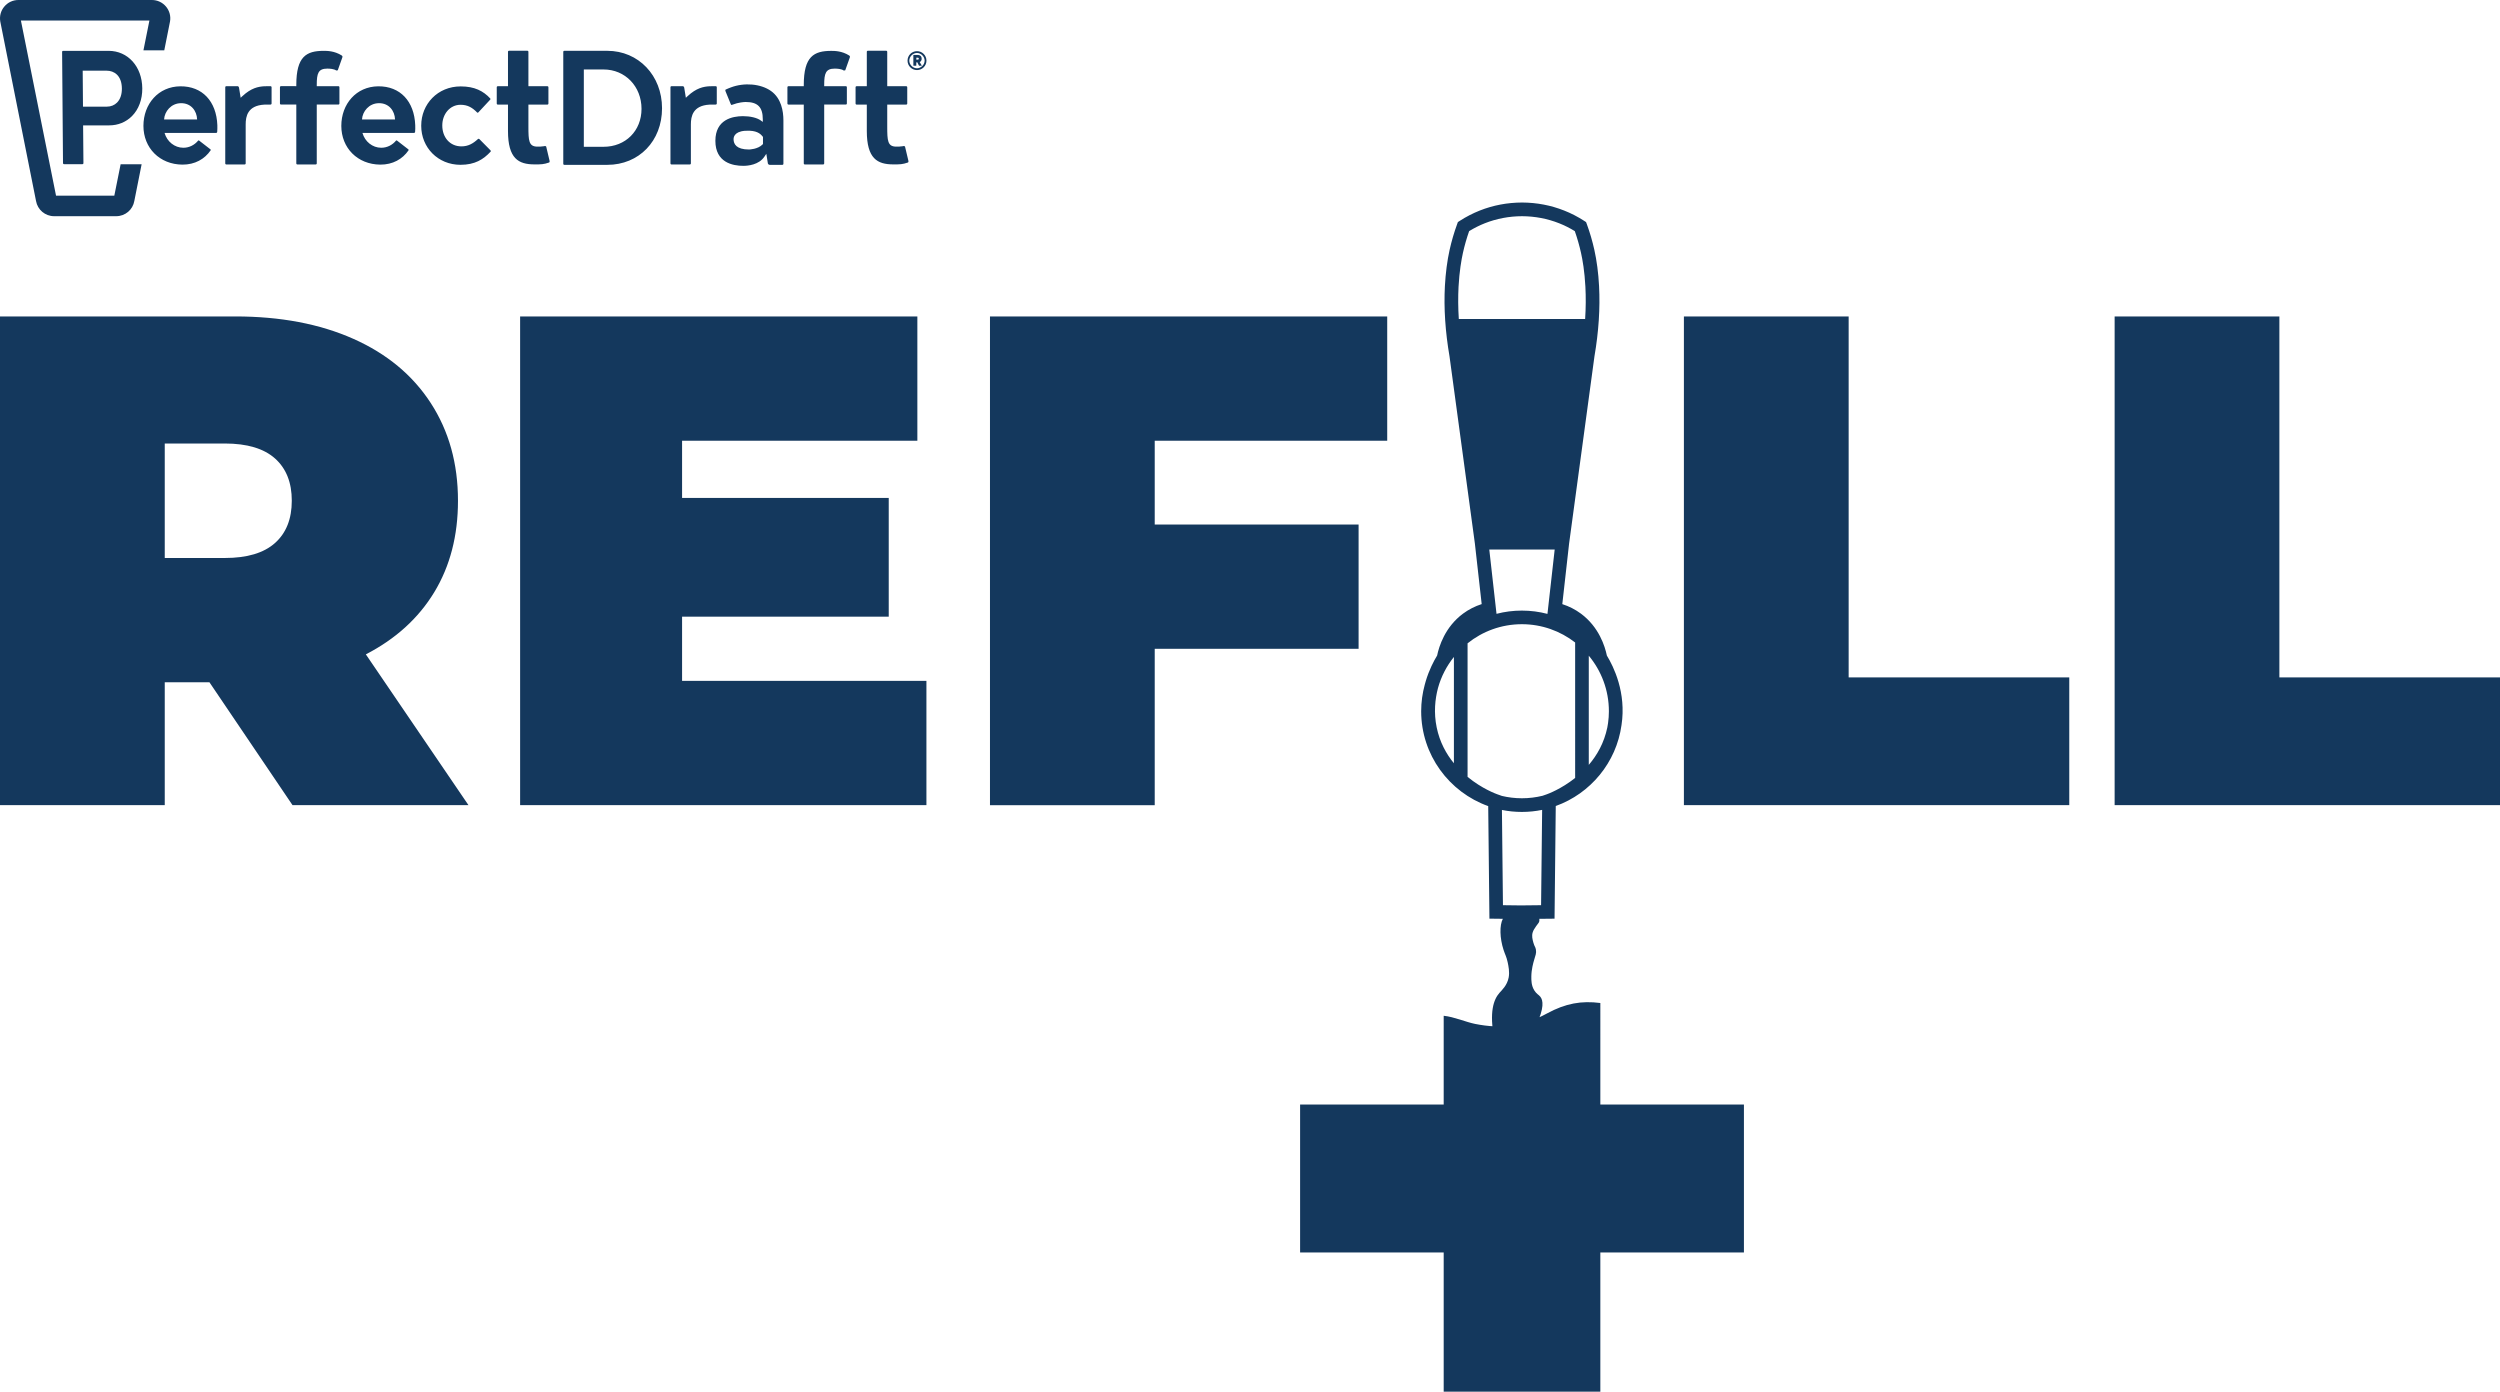 <?xml version="1.0" encoding="utf-8"?>
<!-- Generator: Adobe Illustrator 25.3.1, SVG Export Plug-In . SVG Version: 6.00 Build 0)  -->
<svg version="1.1" id="Layer_1" xmlns="http://www.w3.org/2000/svg" xmlns:xlink="http://www.w3.org/1999/xlink" x="0px" y="0px"
	 viewBox="0 0 780.88 434.7" style="enable-background:new 0 0 780.88 434.7;" xml:space="preserve">
<style type="text/css">
	.st0{fill:#14385D;}
</style>
<path class="st0" d="M65.42,213.11H51.46v38.38H0V98.84h73.49c14.1,0,26.39,2.33,36.85,6.98c10.47,4.65,18.54,11.34,24.2,20.06
	c5.67,8.72,8.51,18.9,8.51,30.53c0,10.9-2.47,20.43-7.41,28.57c-4.94,8.14-12.07,14.61-21.37,19.41l32.06,47.1H91.37L65.42,213.11z
	 M85.92,143.22c-3.49-3.12-8.72-4.69-15.7-4.69H51.46v35.76h18.75c6.98,0,12.21-1.56,15.7-4.69c3.49-3.12,5.23-7.52,5.23-13.19
	C91.15,150.74,89.41,146.35,85.92,143.22z M289.37,212.67v38.82H162.46V98.84h124.08v38.82h-73.49v17.88h64.55v37.07h-64.55v20.06
	H289.37z M360.68,137.66v26.17h63.68v38.82h-63.68v48.85h-51.46V98.84h124.08v38.82H360.68z M525.97,98.84h51.46v112.74h68.91v39.91
	H525.97V98.84z M660.51,98.84h51.46v112.74h68.91v39.91H660.51V98.84z M499.87,313.29c-5.91-0.76-10.85,0.1-16.66,3.26
	c-7.46,4.07-14.17,4.92-22.47,3.27c-2.81-0.56-6.54-2.21-9.8-2.54V345h-44.85v46.21h44.85v43.49h48.93v-43.49h44.85V345h-44.85
	V313.29z M501.91,204.77c-0.58-2.82-2.44-8.91-8.11-13.1c-1.76-1.3-3.7-2.29-5.81-2.97l2.12-18.91l7.92-58.48
	c1.32-7.68,1.81-15.07,1.44-21.99c-0.21-4.02-0.72-7.92-1.47-11.27c-0.6-2.71-1.39-5.41-2.34-8.01l-0.25-0.67l-0.6-0.39
	c-1.97-1.27-4.06-2.36-6.23-3.21c-4.16-1.65-8.57-2.49-13.14-2.51c-4.6,0.01-9.05,0.85-13.24,2.51c-2.16,0.86-4.26,1.94-6.23,3.21
	l-0.6,0.39l-0.24,0.67c-0.95,2.61-1.74,5.3-2.34,8.01c-0.75,3.35-1.25,7.25-1.47,11.27c-0.37,6.91,0.12,14.31,1.44,21.99l7.92,58.43
	l2.13,18.95c-2.1,0.68-4.05,1.67-5.81,2.97c-5.67,4.19-7.53,10.28-8.11,13.1c-1.02,1.67-2.49,4.45-3.56,8.02
	c-0.02,0.06-0.04,0.12-0.05,0.19c-0.09,0.3-0.17,0.59-0.25,0.89c-0.72,2.64-1.12,5.42-1.12,8.29c0,13.65,8.75,25.3,20.94,29.64
	l0.38,35.15l4.19,0.05c-1.06,2.01-0.98,6.03,0.22,9.7c0.5,1.55,0.89,2.05,1.28,3.84c0.27,1.27,0.65,3.03,0.32,4.8
	c-0.47,2.47-2.13,3.95-2.88,4.8c-1.8,2.04-3.26,5.98-1.6,14.4l13.01-4.16c2.64-5.54,2.27-7.93,1.33-9.07
	c-0.51-0.62-1.18-0.85-1.87-1.97c-0.92-1.51-0.92-3.08-0.91-4.32c0.02-2.2,0.61-4.29,0.87-5.16c0.41-1.41,0.76-2.11,0.56-3.24
	c-0.15-0.89-0.45-0.91-0.8-2.2c-0.27-0.99-0.56-2.05-0.2-3.2c0.19-0.61,0.51-1.1,1.04-1.88c0.66-0.98,0.88-1.03,1-1.52
	c0.06-0.26,0.06-0.54,0.02-0.81l4.76-0.05l0.38-35.19c10.83-3.89,18.93-13.57,20.54-25.29
	C508.03,216.36,504.01,208.21,501.91,204.77z M454.13,238.41c-2.4-2.93-4.44-6.62-5.38-11.2c-0.95-4.62-0.51-8.82,0.4-12.28
	c0.99-3.6,2.71-6.9,4.98-9.73V238.41z M455.66,99.63c-0.22-3.46-0.25-6.83-0.08-10.08c0.26-4.79,0.89-8.39,1.37-10.57
	c0.51-2.29,1.16-4.57,1.94-6.79c1.56-0.96,3.19-1.78,4.88-2.45c3.69-1.46,7.62-2.2,11.66-2.21c4.02,0.02,7.92,0.76,11.58,2.21
	c1.69,0.67,3.32,1.49,4.88,2.45c0.78,2.22,1.43,4.5,1.94,6.79c0.49,2.18,1.12,5.78,1.37,10.57c0.17,3.25,0.15,6.62-0.08,10.08
	H455.66z M485.61,171.64l-2.26,20.11c-2.55-0.67-5.23-1.03-8-1.03c-2.73,0-5.38,0.35-7.91,1.01l-2.26-20.08H485.61z M481.36,282.74
	l-6.32,0.07l-5.59-0.07l-0.32-29.75c2.02,0.41,4.1,0.62,6.23,0.62c2.17,0,4.28-0.22,6.33-0.64L481.36,282.74z M491.99,243
	c-4.38,3.48-8.53,4.99-8.85,5.1l-1.32,0.46c-2.07,0.51-4.24,0.78-6.46,0.78c-2.16,0-4.26-0.26-6.28-0.74l0-0.01l-1.41-0.5
	c-0.34-0.12-4.74-1.71-9.27-5.43v-41.72c4.65-3.73,10.54-5.97,16.96-5.97c6.26,0,12.04,2.14,16.64,5.71V243z M502.28,225.84
	c-0.07,0.46-0.14,0.91-0.23,1.38c-1,4.83-3.21,8.68-5.79,11.69v-34.1c3.92,4.71,6.28,10.76,6.28,17.36
	C502.54,223.41,502.45,224.63,502.28,225.84z M92.91,51.37h5.68c0.21,0,0.35-0.13,0.35-0.35V32.66h6.73c0.21,0,0.35-0.13,0.35-0.35
	v-5.04c0-0.22-0.13-0.35-0.35-0.35h-6.73V26.5c0-3.58,0.46-5.07,3.29-5.07c0.76,0,2.14,0.08,2.81,0.6C105,22,105.07,22.01,105.22,22
	c0.2,0,0.28-0.05,0.29-0.07l1.42-3.99c0.04-0.1,0.04-0.25,0.04-0.31c0-0.04-0.03-0.13-0.22-0.3c-2.29-1.45-4.62-1.45-5.62-1.45
	c-5.43,0-8.58,1.74-8.58,10.64l0,0.4l-0.42-0.01h-4.34c-0.21,0-0.35,0.13-0.35,0.35v5.04c0,0.22,0.13,0.35,0.35,0.35h4.76v18.37
	C92.56,51.24,92.69,51.37,92.91,51.37z M251.41,51.37h5.68c0.21,0,0.35-0.13,0.35-0.35V32.66h6.73c0.21,0,0.35-0.13,0.35-0.35v-5.04
	c0-0.22-0.13-0.35-0.35-0.35h-6.73V26.5c0-3.58,0.46-5.07,3.29-5.07c0.76,0,2.14,0.08,2.81,0.6c-0.03-0.02,0.04-0.02,0.19-0.02
	c0.2,0,0.28-0.05,0.29-0.07l1.42-3.99c0.04-0.1,0.04-0.25,0.04-0.31c0-0.04-0.03-0.13-0.22-0.3c-2.29-1.45-4.62-1.45-5.62-1.45
	c-5.43,0-8.58,1.74-8.58,10.64l0,0.4l-0.42-0.01h-4.34c-0.21,0-0.35,0.13-0.35,0.35v5.04c0,0.22,0.13,0.35,0.35,0.35h4.76v18.37
	C251.06,51.24,251.19,51.37,251.41,51.37z M223.45,43.99c0,6.8,5.46,7.81,8.71,7.81c1.41,0,4.88-0.28,6.61-2.88l0.59-0.88l0.49,3.03
	c0.1,0.25,0.31,0.42,0.61,0.42h3.89c0.21,0,0.35-0.13,0.35-0.35V37.61c0-2.93-0.67-6.91-3.88-9.19c-3.18-2.26-8.34-2.71-12.55-1.11
	c-0.28,0.11-0.56,0.22-0.84,0.33c-0.07,0.03-0.69,0.28-0.77,0.34c-0.06,0.05-0.12,0.09-0.1,0.26c0.02,0.14,0.02,0.21,0.13,0.45
	l1.57,3.85c0.1,0.24,0.24,0.25,0.25,0.25c0.01,0,0.01,0,0.02,0l0.09-0.04c2.19-0.83,3.87-0.89,4.33-0.89c3.72,0,5.31,1.62,5.31,5.41
	v0.81l-0.66-0.47c-1.16-0.83-3.24-1.33-5.56-1.33C228.82,36.3,223.45,37.3,223.45,43.99z M234.13,40.83
	c2.77,0.11,3.65,1.29,4.12,1.85l0.07,0.1v2.2l-0.11,0.12c-1.48,1.55-4.23,1.6-4.26,1.6c-3.98,0-4.82-1.75-4.82-3.22
	C229.12,42.49,229.78,40.66,234.13,40.83z M189.68,51.49c9.91,0,17.11-7.44,17.11-17.68c0-10.23-7.35-17.94-17.11-17.94h-13.39
	c-0.22,0-0.35,0.13-0.35,0.35v34.92c0,0.22,0.13,0.35,0.35,0.35H189.68z M182.36,21.7h6.17c6.75,0,11.85,5.29,11.85,12.3
	c0,6.86-4.98,11.85-11.85,11.85h-6.17V21.7z M41.23,36.26c2.1-2.12,3.24-5.19,3.21-8.67c-0.06-6.79-4.48-11.71-10.53-11.71H19.74
	c-0.1,0-0.19,0.03-0.25,0.09c-0.06,0.06-0.09,0.15-0.09,0.25l0.28,34.71c0,0.22,0.14,0.35,0.36,0.35h5.68
	c0.11,0,0.19-0.03,0.25-0.09c0.06-0.06,0.09-0.15,0.09-0.25l-0.1-11.78h8.14C36.84,39.17,39.37,38.14,41.23,36.26z M25.92,33.31
	l-0.09-11.23h7.51c2.27,0,4.7,1.47,4.73,5.58c0.01,1.86-0.51,3.37-1.51,4.38c-0.81,0.82-1.93,1.27-3.14,1.27H25.92z M158.67,40.91
	v-8.24h-3.16c-0.21,0-0.35-0.13-0.35-0.35v-5.04c0-0.22,0.13-0.35,0.35-0.35h3.16V16.2c0-0.22,0.13-0.35,0.35-0.35h5.68
	c0.21,0,0.35,0.13,0.35,0.35v10.73h5.9c0.22,0,0.35,0.13,0.35,0.35v5.04c0,0.22-0.13,0.35-0.35,0.35h-5.9v6.84
	c0,4.47,0.11,6.29,2.84,6.29c0.63,0,1.18,0,2.04-0.13l0.12-0.04c0.04-0.02,0.12-0.02,0.26-0.02c0.08,0,0.27,0.13,0.3,0.19l1.05,4.43
	c0.02,0.05,0.02,0.2,0.02,0.26c0,0.07-0.08,0.2-0.14,0.26c-1.76,0.6-2.42,0.6-4.61,0.6C161.97,51.34,158.67,49.56,158.67,40.91z
	 M270.75,40.91v-8.24h-3.16c-0.21,0-0.35-0.13-0.35-0.35v-5.04c0-0.22,0.13-0.35,0.35-0.35h3.16V16.2c0-0.22,0.13-0.35,0.35-0.35
	h5.68c0.21,0,0.35,0.13,0.35,0.35v10.73h5.9c0.22,0,0.35,0.13,0.35,0.35v5.04c0,0.22-0.13,0.35-0.35,0.35h-5.9v6.84
	c0,4.47,0.11,6.29,2.84,6.29c0.63,0,1.18,0,2.04-0.13l0.12-0.04c0.04-0.02,0.12-0.02,0.26-0.02c0.08,0,0.27,0.13,0.3,0.19l1.05,4.43
	c0.02,0.05,0.02,0.2,0.02,0.26c0,0.07-0.08,0.2-0.14,0.26c-1.76,0.6-2.42,0.6-4.61,0.6C274.05,51.34,270.75,49.56,270.75,40.91z
	 M74.17,26.92c0.18,0,0.33,0.04,0.48,0.42l0.52,3.2l0.56-0.52c2.71-2.52,4.91-2.97,6.86-3.08l1.89-0.02c0.21,0,0.35,0.13,0.35,0.35
	v5.04c0,0.21-0.13,0.35-0.35,0.35l-1.92,0.02c-5.21,0.29-5.82,3.66-5.82,6.16v12.18c0,0.21-0.13,0.35-0.35,0.35h-5.68
	c-0.21,0-0.35-0.13-0.35-0.35V27.27c0-0.21,0.13-0.35,0.35-0.35H74.17z M213.23,26.92c0.18,0,0.33,0.04,0.48,0.42l0.52,3.2
	l0.56-0.52c2.71-2.52,4.91-2.97,6.86-3.08l1.89-0.02c0.21,0,0.35,0.13,0.35,0.35v5.04c0,0.21-0.13,0.35-0.35,0.35l-1.92,0.02
	c-5.21,0.29-5.82,3.66-5.82,6.16v12.18c0,0.21-0.13,0.35-0.35,0.35h-5.68c-0.21,0-0.35-0.13-0.35-0.35V27.27
	c0-0.21,0.13-0.35,0.35-0.35H213.23z M285.3,20.46c0,0.04,0.02,0.07,0.07,0.07h0.77c0.05,0,0.07-0.03,0.07-0.07v-0.99h0.32
	l0.49,0.99c0.01,0.04,0.04,0.07,0.09,0.07h0.73c0.04,0,0.07-0.03,0.07-0.07l-0.64-1.07c0.36-0.16,0.62-0.55,0.62-1.01
	c0-0.62-0.27-1.23-1.38-1.23h-1.15c-0.05,0-0.07,0.02-0.07,0.07V20.46z M286.61,18.01c0.21,0,0.38,0.05,0.38,0.32
	c0,0.27-0.18,0.3-0.38,0.3h-0.39v-0.62H286.61z M283.47,18.94c0,1.63,1.32,2.95,2.95,2.95c1.64,0,2.96-1.32,2.96-2.95
	c0-1.64-1.32-2.96-2.96-2.96C284.78,15.99,283.47,17.3,283.47,18.94z M286.41,16.54c1.27,0,2.4,1.13,2.4,2.4
	c0,1.26-1.13,2.39-2.4,2.39c-1.26,0-2.39-1.13-2.39-2.39C284.02,17.68,285.16,16.54,286.41,16.54z M129.7,39.13
	c-0.28-7.51-4.72-12.23-11.56-12.17c-6.86,0.06-11.53,5.51-11.53,12.37s5.05,12.04,12.18,12.09c3.88,0.02,6.94-1.72,8.82-4.47
	c0.06-0.09,0.04-0.21-0.04-0.28l-3.59-2.78c-0.09-0.07-0.21-0.05-0.28,0.03c-1.13,1.37-2.78,2.23-4.62,2.23
	c-2.76,0-5.1-1.94-5.87-4.62h2.16l0,0h13.94c0.17,0,0.32-0.13,0.34-0.3C129.71,40.56,129.73,39.85,129.7,39.13z M113.07,37.31
	c0.15-2.51,2.19-5.04,5.25-5.08c3.16-0.05,4.98,2.38,5.07,5.08H113.07z M67.89,39.13c-0.28-7.51-4.72-12.23-11.56-12.17
	c-6.86,0.06-11.53,5.51-11.53,12.37s5.05,12.04,12.18,12.09c3.88,0.02,6.94-1.72,8.82-4.47c0.06-0.09,0.04-0.21-0.04-0.28
	l-3.59-2.78c-0.09-0.07-0.21-0.05-0.28,0.03c-1.13,1.37-2.78,2.23-4.62,2.23c-2.76,0-5.1-1.94-5.87-4.62h2.16l0,0h13.94
	c0.17,0,0.32-0.13,0.34-0.3C67.89,40.56,67.91,39.85,67.89,39.13z M51.25,37.31c0.15-2.51,2.19-5.04,5.25-5.08
	c3.16-0.05,4.98,2.38,5.07,5.08H51.25z M131.57,39.32v-0.09c0-6.71,5.13-12.24,12.33-12.24c4.33,0,7.07,1.43,9.24,3.78
	c0.09,0.09,0.08,0.24,0,0.33l-3.76,4.04c-0.09,0.1-0.25,0.1-0.35,0c-1.43-1.47-2.9-2.41-5.18-2.41c-3.33,0-5.7,2.94-5.7,6.41v0.09
	c0,3.6,2.33,6.49,5.97,6.49c2.14,0,3.64-0.88,5.18-2.3c0.12-0.11,0.3-0.11,0.42,0.01l3.5,3.54c0.11,0.11,0.12,0.3,0.01,0.42
	c-2.24,2.39-4.85,4.09-9.41,4.09C136.75,51.47,131.57,46.03,131.57,39.32z M53.11,6.69l-1.8,9.04H44.8l1.87-9.32H26.09H24.5H6.53
	L17.5,61.11h7.01h1.59h9.61l1.97-9.81h6.56l-2.28,11.46c-0.47,2.76-2.85,4.77-5.66,4.77H26.09H24.5h-7.59
	c-2.8,0-5.18-2.01-5.66-4.77L0.08,6.69C-0.2,5.04,0.26,3.33,1.36,2.04C2.45,0.74,4.05,0,5.74,0H24.5h1.59h21.36
	c1.7,0,3.29,0.74,4.39,2.04C52.93,3.33,53.4,5.04,53.11,6.69z"/>
</svg>
